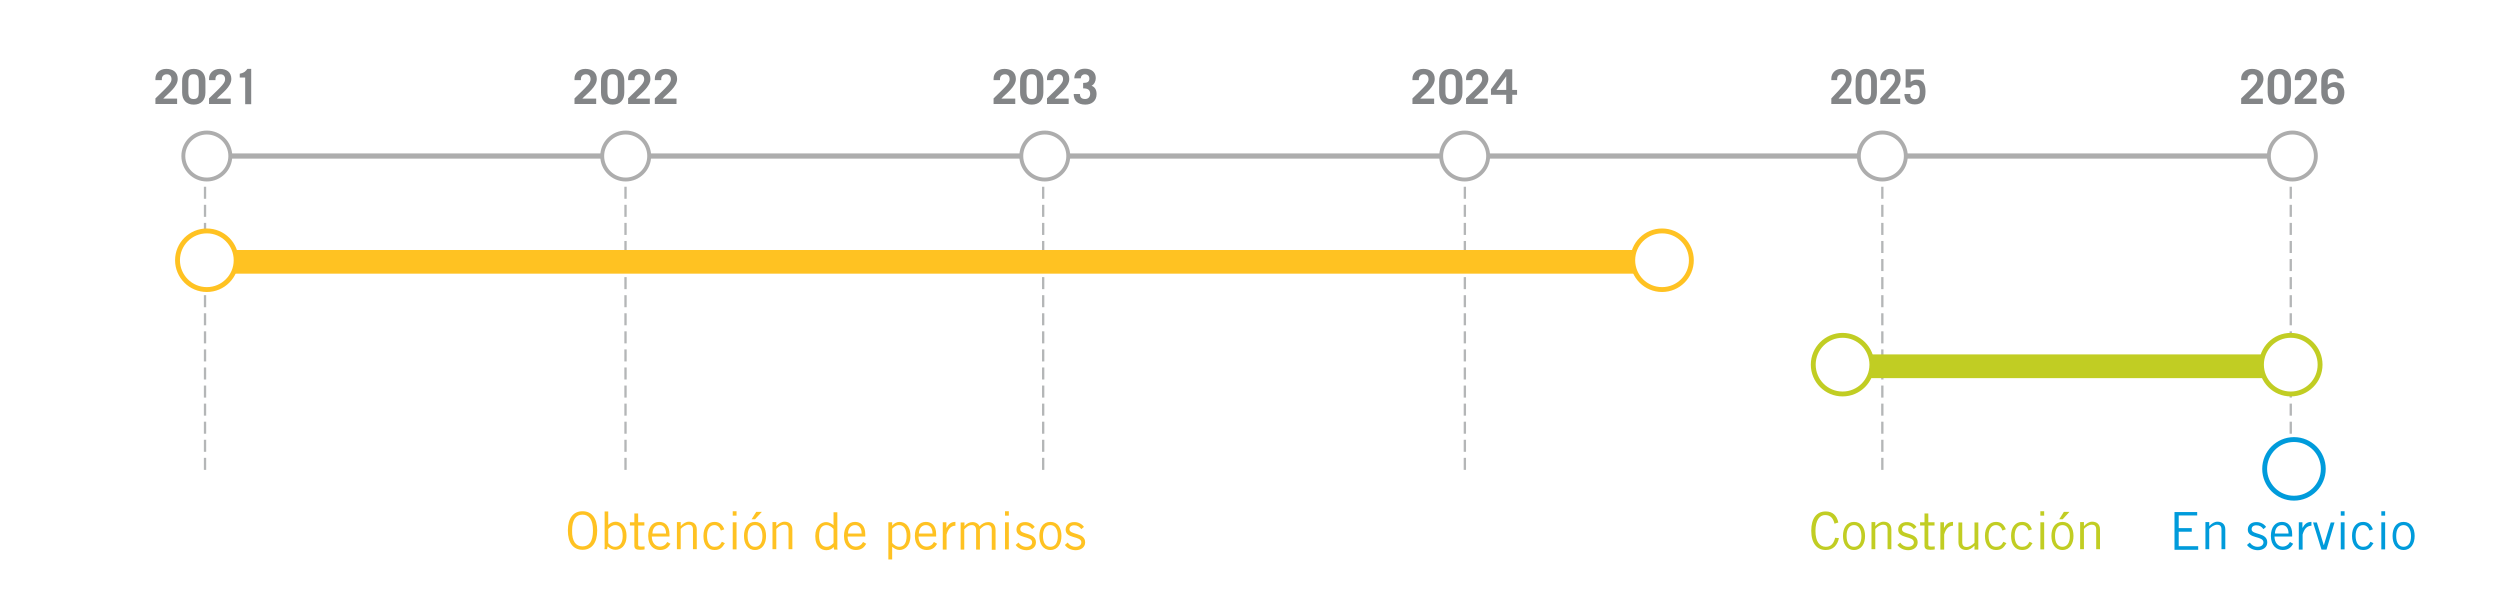 <?xml version="1.0" encoding="utf-8"?>
<!-- Generator: Adobe Illustrator 26.0.3, SVG Export Plug-In . SVG Version: 6.00 Build 0)  -->
<svg version="1.1" id="Layer_2_1_" xmlns="http://www.w3.org/2000/svg" xmlns:xlink="http://www.w3.org/1999/xlink" x="0px" y="0px"
	 viewBox="0 0 1245 306" style="enable-background:new 0 0 1245 306;" xml:space="preserve">
<style type="text/css">
	.st0{fill:#FFFFFF;}
	.st1{fill:none;stroke:#ADADAD;stroke-width:2.6;stroke-miterlimit:10;}
	
		.st2{opacity:0.6;fill:none;stroke:#838587;stroke-width:1.16;stroke-miterlimit:10;stroke-dasharray:6,3;enable-background:new    ;}
	.st3{enable-background:new    ;}
	.st4{fill:#FFC222;}
	.st5{fill:#C1CD23;}
	.st6{fill:#009BDB;}
	.st7{fill:#838587;}
	.st8{fill:#FFFFFF;stroke:#ADADAD;stroke-width:1.95;stroke-miterlimit:10;}
	.st9{display:none;fill:#FFFFFF;stroke:#C1CD23;stroke-width:2.43;stroke-miterlimit:10;}
	.st10{fill:#FFFFFF;stroke:#C1CD23;stroke-width:2.43;stroke-miterlimit:10;}
	.st11{fill:#FFFFFF;stroke:#009BDB;stroke-width:2.43;stroke-miterlimit:10;}
	.st12{fill:#FFFFFF;stroke:#FFC222;stroke-width:2.43;stroke-miterlimit:10;}
</style>
<rect y="-40" class="st0" width="1245" height="368"/>
<line class="st1" x1="103" y1="77.7" x2="1141.6" y2="77.7"/>
<line class="st2" x1="102.1" y1="234" x2="102.1" y2="77.7"/>
<line class="st2" x1="519.5" y1="234" x2="519.5" y2="77.5"/>
<line class="st2" x1="311.5" y1="234" x2="311.5" y2="77.5"/>
<line class="st2" x1="729.5" y1="234" x2="729.5" y2="77.5"/>
<line class="st2" x1="937.4" y1="234" x2="937.4" y2="77.7"/>
<line class="st2" x1="1140.8" y1="234" x2="1140.8" y2="77.7"/>
<g class="st3">
	<path class="st4" d="M290.1,254.6c4.6,0,7.3,3.4,7.3,9.6s-2.7,9.6-7.3,9.6c-4.6,0-7.3-3.4-7.3-9.6S285.5,254.6,290.1,254.6z
		 M290.1,272.1c3.3,0,5.2-2.5,5.2-7.9c0-5.3-1.9-7.9-5.2-7.9c-3.3,0-5.2,2.5-5.2,7.9C284.8,269.6,286.8,272.1,290.1,272.1z"/>
	<path class="st4" d="M302.9,254.9v6.5l0.1-0.1c1-0.9,2.3-1.5,3.6-1.5c2.3,0,5.4,1.8,5.4,7c0,5.4-3.1,7-5.5,7
		c-1.6,0-2.8-0.7-3.9-1.7l-0.3,1.4h-1.3c0.2-1,0.1-2,0.1-3v-15.8H302.9z M302.9,270.5c1.3,1.3,2.2,1.8,3.4,1.8
		c2.3,0,3.8-1.9,3.8-5.3c0-4.1-1.6-5.5-3.8-5.5c-1.1,0-2.4,0.8-3.4,1.9V270.5z"/>
	<path class="st4" d="M315.9,260.1v-4.4h1.9v4.4h3.1v1.6h-3.1v9.6c0,0.6,0.4,0.9,1.5,0.9c0.6,0,1.2-0.1,1.7-0.1v1.5
		c-0.3,0.1-1.1,0.2-2.2,0.2c-2,0-2.9-0.5-2.9-2.2v-9.9h-2.2v-1.6H315.9z"/>
	<path class="st4" d="M333.9,270.8c-0.9,1.5-2.1,3.1-5.2,3.1c-3,0-5.9-2.1-5.9-7c0-4.4,2.2-7,5.5-7c2.8,0,5.1,1.8,5.1,6.1v1.2h-8.8
		c0,3,1.8,5,4,5c1.7,0,3-0.9,3.7-2.3L333.9,270.8z M331.7,265.7c0-2.5-1.2-4.2-3.2-4.2c-2.3,0-3.5,1.7-3.6,4.2H331.7z"/>
	<path class="st4" d="M339,260.1v1.8h0.1c1.1-1.2,2.5-2.1,4-2.1c2,0,3.9,1,3.9,3.9v9.8h-1.9v-9.8c0-1.8-0.9-2.4-2.2-2.4
		c-1.4,0-3,1.1-3.9,2.1v10.1h-1.9v-13.5H339z"/>
	<path class="st4" d="M359,264.2c-0.5-1.6-1.6-2.7-3.2-2.7c-2.3,0-3.7,2-3.7,5.4c0,3.4,1.4,5.4,3.7,5.4c1.7,0,2.7-0.6,3.7-2.5
		l1.5,0.7c-1.4,2.3-2.5,3.4-5.2,3.4c-3.4,0-5.5-2.6-5.5-7c0-4.4,2.2-7,5.5-7c2.8,0,4.1,1.6,4.9,3.7L359,264.2z"/>
	<path class="st4" d="M366.8,254.6v2.2h-1.9v-2.2H366.8z M364.9,260.1h1.9v13.5h-1.9V260.1z"/>
	<path class="st4" d="M376,273.9c-3.7,0-5.5-3.1-5.5-7s1.8-7,5.5-7c3.7,0,5.5,3.1,5.5,7S379.6,273.9,376,273.9z M376,261.5
		c-2.2,0-3.7,1.9-3.7,5.4c0,3.5,1.4,5.4,3.7,5.4s3.7-1.9,3.7-5.4C379.6,263.4,378.2,261.5,376,261.5z M379.4,254.9l-3.4,3.7h-1.7
		l2.3-3.7H379.4z"/>
	<path class="st4" d="M386.6,260.1v1.8h0.1c1.1-1.2,2.5-2.1,4-2.1c2,0,3.9,1,3.9,3.9v9.8h-1.9v-9.8c0-1.8-0.9-2.4-2.2-2.4
		c-1.4,0-3,1.1-3.9,2.1v10.1h-1.9v-13.5H386.6z"/>
	<path class="st4" d="M417,254.9v15.8c0,1-0.1,2,0.1,3h-1.7l-0.3-1.3c-0.6,0.9-1.9,1.6-3.6,1.6c-2.4,0-5.5-1.6-5.5-7
		c0-5.2,3.1-7,5.4-7c1.3,0,2.5,0.6,3.6,1.5l0.1,0.1v-6.5H417z M415.1,263.4c-1-1.1-2.3-1.9-3.4-1.9c-2.2,0-3.8,1.4-3.8,5.5
		c0,3.4,1.5,5.3,3.8,5.3c1.2,0,2.1-0.5,3.4-1.8V263.4z"/>
	<path class="st4" d="M431.4,270.8c-0.9,1.5-2.1,3.1-5.2,3.1c-3,0-5.9-2.1-5.9-7c0-4.4,2.2-7,5.5-7c2.8,0,5.1,1.8,5.1,6.1v1.2h-8.8
		c0,3,1.8,5,4,5c1.7,0,3-0.9,3.7-2.3L431.4,270.8z M429.1,265.7c0-2.5-1.2-4.2-3.2-4.2c-2.3,0-3.5,1.7-3.6,4.2H429.1z"/>
	<path class="st4" d="M442.4,278.6v-18.5h1.9v1.6h0.1c0.7-1,2.2-1.8,3.5-1.8c2.4,0,5.5,1.6,5.5,7c0,5.2-3.1,7-5.4,7
		c-1.3,0-2.5-0.6-3.6-1.5l-0.1-0.1v6.3H442.4z M444.3,270.4c1,1.1,2.3,1.9,3.4,1.9c2.2,0,3.8-1.4,3.8-5.5c0-3.4-1.5-5.3-3.8-5.3
		c-1.2,0-2.1,0.5-3.4,1.8V270.4z"/>
	<path class="st4" d="M466.7,270.8c-0.9,1.5-2.1,3.1-5.2,3.1c-3,0-5.9-2.1-5.9-7c0-4.4,2.2-7,5.5-7c2.8,0,5.1,1.8,5.1,6.1v1.2h-8.8
		c0,3,1.8,5,4,5c1.7,0,3-0.9,3.7-2.3L466.7,270.8z M464.4,265.7c0-2.5-1.2-4.2-3.2-4.2c-2.3,0-3.5,1.7-3.6,4.2H464.4z"/>
	<path class="st4" d="M469.4,260.1h1.9v2.7h0.1c1-1.8,2.2-2.9,4.4-2.9v1.9c-2.3,0.1-3.6,1.6-4.4,4.4v7.5h-1.9V260.1z"/>
	<path class="st4" d="M478.4,273.7v-13.5h1.9v1.8l0.1-0.1c1.1-1.3,2.6-1.9,3.9-1.9c1.7,0,3,0.9,3.5,2.1c1.2-1.3,2.7-2.1,4.3-2.1
		c1.8,0,3.7,0.8,3.7,4.1v9.7h-1.9V264c0-1.8-0.9-2.5-2.1-2.5c-1.7,0-2.8,1.1-3.8,2.1v10.1h-1.9V264c0-1.8-0.9-2.5-2.1-2.5
		c-1.7,0-2.8,1.1-3.8,2.1v10.1H478.4z"/>
	<path class="st4" d="M502.4,254.6v2.2h-1.9v-2.2H502.4z M500.5,260.1h1.9v13.5h-1.9V260.1z"/>
	<path class="st4" d="M507.2,270.2c0.9,1.3,2.2,2.1,3.9,2.1c2,0,2.9-1.1,2.9-2.2c0-3.4-8-1.6-7.8-6.5c0.1-2.3,1.9-3.7,4.5-3.6
		c1.8,0,3.7,1,4.6,2.4l-1.3,1.1c-1-1.3-2-1.9-3.5-1.9c-1.6,0-2.4,0.8-2.4,2c0,2.9,7.8,1.4,7.8,6.5c0,2.6-2.3,3.9-4.7,3.9
		c-2.1,0-4.2-0.9-5.4-2.6L507.2,270.2z"/>
	<path class="st4" d="M523.1,273.9c-3.7,0-5.5-3.1-5.5-7s1.8-7,5.5-7c3.7,0,5.5,3.1,5.5,7S526.8,273.9,523.1,273.9z M523.1,261.5
		c-2.2,0-3.7,1.9-3.7,5.4c0,3.5,1.4,5.4,3.7,5.4s3.7-1.9,3.7-5.4C526.8,263.4,525.3,261.5,523.1,261.5z"/>
	<path class="st4" d="M531.7,270.2c0.9,1.3,2.2,2.1,3.9,2.1c2,0,2.9-1.1,2.9-2.2c0-3.4-8-1.6-7.8-6.5c0.1-2.3,1.9-3.7,4.5-3.6
		c1.8,0,3.7,1,4.6,2.4l-1.3,1.1c-1-1.3-2-1.9-3.5-1.9c-1.6,0-2.4,0.8-2.4,2c0,2.9,7.8,1.4,7.8,6.5c0,2.6-2.3,3.9-4.7,3.9
		c-2.1,0-4.2-0.9-5.4-2.6L531.7,270.2z"/>
</g>
<g class="st3">
	<path class="st5" d="M915.8,268c-0.8,3.5-2.8,5.9-6.6,5.9c-4.2,0-7.2-3.1-7.2-9.6c0-6.1,2.6-9.6,7.2-9.6c3.5,0,5.5,2,6.3,5.5
		l-1.9,0.6c-0.7-2.6-1.9-4.3-4.7-4.3c-2.7,0-4.8,2.5-4.8,7.9c0,5.4,2.1,7.9,5.2,7.9c2.9,0,4-2.2,4.6-4.5L915.8,268z"/>
	<path class="st5" d="M923.3,273.9c-3.7,0-5.5-3.1-5.5-7s1.8-7,5.5-7s5.5,3.1,5.5,7S927,273.9,923.3,273.9z M923.3,261.5
		c-2.2,0-3.7,1.9-3.7,5.4c0,3.5,1.4,5.4,3.7,5.4s3.7-1.9,3.7-5.4C926.9,263.4,925.5,261.5,923.3,261.5z"/>
	<path class="st5" d="M933.9,260.1v1.8h0.1c1.1-1.2,2.5-2.1,4-2.1c2,0,3.9,1,3.9,3.9v9.8H940v-9.8c0-1.8-0.9-2.4-2.2-2.4
		c-1.4,0-3,1.1-3.9,2.1v10.1h-1.9v-13.5H933.9z"/>
	<path class="st5" d="M946.3,270.2c0.9,1.3,2.2,2.1,3.9,2.1c2,0,2.9-1.1,2.9-2.2c0-3.4-8-1.6-7.8-6.5c0.1-2.3,1.9-3.7,4.5-3.6
		c1.8,0,3.7,1,4.6,2.4l-1.3,1.1c-1-1.3-2-1.9-3.5-1.9c-1.6,0-2.4,0.8-2.4,2c0,2.9,7.8,1.4,7.8,6.5c0,2.6-2.3,3.9-4.7,3.9
		c-2.1,0-4.2-0.9-5.4-2.6L946.3,270.2z"/>
	<path class="st5" d="M958.4,260.1v-4.4h1.9v4.4h3.1v1.6h-3.1v9.6c0,0.6,0.4,0.9,1.5,0.9c0.6,0,1.2-0.1,1.7-0.1v1.5
		c-0.3,0.1-1.1,0.2-2.2,0.2c-2,0-2.9-0.5-2.9-2.2v-9.9h-2.2v-1.6H958.4z"/>
	<path class="st5" d="M966.2,260.1h1.9v2.7h0.1c1-1.8,2.2-2.9,4.4-2.9v1.9c-2.3,0.1-3.6,1.6-4.4,4.4v7.5h-1.9V260.1z"/>
	<path class="st5" d="M983.3,273.6v-1.8h-0.1c-1.1,1.2-2.5,2.1-4,2.1c-2,0-3.9-1-3.9-3.9v-9.8h1.9v9.8c0,1.8,0.9,2.4,2.2,2.4
		c1.4,0,3-1.1,3.9-2.1v-10.1h1.9v13.5H983.3z"/>
	<path class="st5" d="M997.2,264.2c-0.5-1.6-1.6-2.7-3.2-2.7c-2.3,0-3.7,2-3.7,5.4c0,3.4,1.4,5.4,3.7,5.4c1.7,0,2.7-0.6,3.7-2.5
		l1.5,0.7c-1.4,2.3-2.5,3.4-5.2,3.4c-3.4,0-5.5-2.6-5.5-7c0-4.4,2.2-7,5.5-7c2.8,0,4.1,1.6,4.9,3.7L997.2,264.2z"/>
	<path class="st5" d="M1010.2,264.2c-0.5-1.6-1.6-2.7-3.2-2.7c-2.3,0-3.7,2-3.7,5.4c0,3.4,1.4,5.4,3.7,5.4c1.7,0,2.7-0.6,3.7-2.5
		l1.5,0.7c-1.4,2.3-2.5,3.4-5.2,3.4c-3.4,0-5.5-2.6-5.5-7c0-4.4,2.2-7,5.5-7c2.8,0,4.1,1.6,4.9,3.7L1010.2,264.2z"/>
	<path class="st5" d="M1018,254.6v2.2h-1.9v-2.2H1018z M1016.1,260.1h1.9v13.5h-1.9V260.1z"/>
	<path class="st5" d="M1027.1,273.9c-3.7,0-5.5-3.1-5.5-7s1.8-7,5.5-7s5.5,3.1,5.5,7S1030.8,273.9,1027.1,273.9z M1027.1,261.5
		c-2.2,0-3.7,1.9-3.7,5.4c0,3.5,1.4,5.4,3.7,5.4s3.7-1.9,3.7-5.4C1030.8,263.4,1029.4,261.5,1027.1,261.5z M1030.6,254.9l-3.4,3.7
		h-1.7l2.3-3.7H1030.6z"/>
	<path class="st5" d="M1037.8,260.1v1.8h0.1c1.1-1.2,2.5-2.1,4-2.1c2,0,3.9,1,3.9,3.9v9.8h-1.9v-9.8c0-1.8-0.9-2.4-2.2-2.4
		c-1.4,0-3,1.1-3.9,2.1v10.1h-1.9v-13.5H1037.8z"/>
</g>
<g class="st3">
	<path class="st6" d="M1094.2,254.9v1.8h-9.2v6.3h6.5v1.8h-6.5v7.2h9.7v1.8h-11.8v-18.8H1094.2z"/>
	<path class="st6" d="M1100.2,260.1v1.8h0.1c1.1-1.2,2.5-2.1,4-2.1c2,0,3.9,1,3.9,3.9v9.8h-1.9v-9.8c0-1.8-0.9-2.4-2.2-2.4
		c-1.4,0-3,1.1-3.9,2.1v10.1h-1.9v-13.5H1100.2z"/>
	<path class="st6" d="M1120.4,270.2c0.9,1.3,2.2,2.1,3.9,2.1c2,0,2.9-1.1,2.9-2.2c0-3.4-8-1.6-7.8-6.5c0.1-2.3,1.9-3.7,4.5-3.6
		c1.8,0,3.7,1,4.6,2.4l-1.3,1.1c-1-1.3-2-1.9-3.5-1.9c-1.6,0-2.4,0.8-2.4,2c0,2.9,7.8,1.4,7.8,6.5c0,2.6-2.3,3.9-4.7,3.9
		c-2.1,0-4.2-0.9-5.4-2.6L1120.4,270.2z"/>
	<path class="st6" d="M1142,270.8c-0.9,1.5-2.1,3.1-5.2,3.1c-3,0-5.9-2.1-5.9-7c0-4.4,2.2-7,5.5-7c2.8,0,5.1,1.8,5.1,6.1v1.2h-8.8
		c0,3,1.8,5,4,5c1.7,0,3-0.9,3.7-2.3L1142,270.8z M1139.7,265.7c0-2.5-1.2-4.2-3.2-4.2c-2.3,0-3.5,1.7-3.6,4.2H1139.7z"/>
	<path class="st6" d="M1144.7,260.1h1.9v2.7h0.1c1-1.8,2.2-2.9,4.4-2.9v1.9c-2.3,0.1-3.6,1.6-4.4,4.4v7.5h-1.9V260.1z"/>
	<path class="st6" d="M1158.6,273.7h-2.5l-4.2-13.5h1.9l3.4,11.2h0.1l3.4-11.2h1.9L1158.6,273.7z"/>
	<path class="st6" d="M1167.6,254.6v2.2h-1.9v-2.2H1167.6z M1165.7,260.1h1.9v13.5h-1.9V260.1z"/>
	<path class="st6" d="M1180,264.2c-0.5-1.6-1.6-2.7-3.2-2.7c-2.3,0-3.7,2-3.7,5.4c0,3.4,1.4,5.4,3.7,5.4c1.7,0,2.7-0.6,3.7-2.5
		l1.5,0.7c-1.4,2.3-2.5,3.4-5.2,3.4c-3.4,0-5.5-2.7-5.5-7c0-4.4,2.2-7,5.5-7c2.8,0,4.1,1.6,4.9,3.7L1180,264.2z"/>
	<path class="st6" d="M1187.8,254.6v2.2h-1.9v-2.2H1187.8z M1185.9,260.1h1.9v13.5h-1.9V260.1z"/>
	<path class="st6" d="M1197,273.9c-3.7,0-5.5-3.1-5.5-7c0-3.9,1.8-7,5.5-7s5.5,3.1,5.5,7C1202.5,270.8,1200.6,273.9,1197,273.9z
		 M1197,261.5c-2.2,0-3.7,1.9-3.7,5.4c0,3.5,1.4,5.4,3.7,5.4s3.7-1.9,3.7-5.4C1200.6,263.4,1199.2,261.5,1197,261.5z"/>
</g>
<path class="st5" d="M911.6,176.5H1141c0.8,0,1.4,0.7,1.4,1.6v8.6c0,0.9-0.7,1.6-1.4,1.6H911.6c-0.3,0-0.5-0.2-0.5-0.5l0,0V177
	C911.1,176.7,911.3,176.5,911.6,176.5L911.6,176.5z"/>
<g class="st3">
	<path class="st7" d="M77.4,51.8V49c6.9-6.6,8-7.8,8-9.6c0-1.4-0.8-2.4-2.3-2.4c-1.6,0-2.5,1-2.5,2.3v0.6h-3.2v-0.8
		c0-2.5,2-4.8,5.4-4.8c3.4,0,5.7,1.7,5.7,5c0,4-4.7,7.1-7.2,9.8h6.9v2.7H77.4z"/>
	<path class="st7" d="M90.7,40.3c0-3.7,2.1-6,5.8-6c3.7,0,5.8,2.3,5.8,6v5.8c0,3.7-2.1,6-5.8,6c-3.7,0-5.8-2.3-5.8-6V40.3z
		 M93.8,45.7c0,2.8,0.9,3.6,2.6,3.6c1.8,0,2.6-0.8,2.6-3.6v-5.1c0-2.8-0.9-3.6-2.6-3.6c-1.8,0-2.6,0.8-2.6,3.6V45.7z"/>
	<path class="st7" d="M104.1,51.8V49c6.9-6.6,8-7.8,8-9.6c0-1.4-0.8-2.4-2.3-2.4c-1.6,0-2.5,1-2.5,2.3v0.6h-3.2v-0.8
		c0-2.5,2-4.8,5.4-4.8c3.4,0,5.7,1.7,5.7,5c0,4-4.7,7.1-7.2,9.8h6.9v2.7H104.1z"/>
	<path class="st7" d="M122.1,38.6h-2.7v-1.9c2.5-0.5,3-1.4,3.8-2.4h1.9v17.6h-3V38.6z"/>
</g>
<circle class="st8" cx="103" cy="77.7" r="11.7"/>
<ellipse transform="matrix(0.316 -0.949 0.949 0.316 183.148 617.302)" class="st9" cx="519.8" cy="181.6" rx="14.6" ry="14.6"/>
<circle class="st10" cx="917.6" cy="181.6" r="14.6"/>
<circle class="st10" cx="1140.8" cy="181.6" r="14.6"/>
<circle class="st11" cx="1142.4" cy="233.5" r="14.6"/>
<g class="st3">
	<path class="st7" d="M912,51.8V49c6.3-6.6,7.3-7.8,7.3-9.6c0-1.4-0.7-2.4-2.1-2.4c-1.5,0-2.3,1-2.3,2.3v0.6h-2.9v-0.8
		c0-2.5,1.9-4.8,4.9-4.8c3.1,0,5.2,1.7,5.2,5c0,4-4.3,7.1-6.5,9.8h6.3v2.7H912z"/>
	<path class="st7" d="M924.1,40.3c0-3.7,1.9-6,5.3-6s5.3,2.3,5.3,6v5.8c0,3.7-1.9,6-5.3,6s-5.3-2.3-5.3-6V40.3z M927,45.7
		c0,2.8,0.8,3.6,2.4,3.6c1.6,0,2.4-0.8,2.4-3.6v-5.1c0-2.8-0.8-3.6-2.4-3.6c-1.6,0-2.4,0.8-2.4,3.6V45.7z"/>
	<path class="st7" d="M936.4,51.8V49c6.3-6.6,7.3-7.8,7.3-9.6c0-1.4-0.7-2.4-2.1-2.4c-1.5,0-2.3,1-2.3,2.3v0.6h-2.9v-0.8
		c0-2.5,1.9-4.8,4.9-4.8c3.1,0,5.2,1.7,5.2,5c0,4-4.3,7.1-6.5,9.8h6.3v2.7H936.4z"/>
	<path class="st7" d="M951.3,46.9c-0.1,1.6,0.8,2.5,2.3,2.5c1.9,0,2.5-1.3,2.5-3.8c0-2.1-0.7-3.3-2.3-3.3c-1,0-1.8,0.5-2.3,1.3H949
		v-9.1h9.1v2.7h-6.6v3.6c0.8-0.6,1.7-1.1,2.9-1.1c3.4,0,4.5,2.3,4.5,5.9c0,4-1.5,6.4-5.3,6.4c-3.9,0-5.2-2.6-5.2-5.2H951.3z"/>
</g>
<circle class="st8" cx="937.4" cy="77.7" r="11.7"/>
<g class="st3">
	<path class="st7" d="M494.8,51.8V49c6.9-6.6,8-7.8,8-9.6c0-1.4-0.8-2.4-2.3-2.4c-1.6,0-2.5,1-2.5,2.3v0.6h-3.2v-0.8
		c0-2.5,2-4.8,5.4-4.8c3.4,0,5.7,1.7,5.7,5c0,4-4.7,7.1-7.2,9.8h6.9v2.7H494.8z"/>
	<path class="st7" d="M508,40.3c0-3.7,2.1-6,5.8-6c3.7,0,5.8,2.3,5.8,6v5.8c0,3.7-2.1,6-5.8,6c-3.7,0-5.8-2.3-5.8-6V40.3z
		 M511.2,45.7c0,2.8,0.9,3.6,2.6,3.6c1.8,0,2.6-0.8,2.6-3.6v-5.1c0-2.8-0.9-3.6-2.6-3.6c-1.8,0-2.6,0.8-2.6,3.6V45.7z"/>
	<path class="st7" d="M521.4,51.8V49c6.9-6.6,8-7.8,8-9.6c0-1.4-0.8-2.4-2.3-2.4c-1.6,0-2.5,1-2.5,2.3v0.6h-3.2v-0.8
		c0-2.5,2-4.8,5.4-4.8c3.4,0,5.7,1.7,5.7,5c0,4-4.7,7.1-7.2,9.8h6.9v2.7H521.4z"/>
	<path class="st7" d="M537.8,46.7c0,1.8,0.8,2.6,2.6,2.6c1.6,0,2.5-1.1,2.5-2.6c0-1.9-1.1-2.7-3.5-2.7v-2.7c2.2,0,3.1-0.6,3.1-2.2
		c0-1.2-0.8-2.1-2.2-2.1c-1.2,0-2,0.8-2.1,2H535c0-3.2,2.4-4.8,5.3-4.8c3.1,0,5.4,1.6,5.4,4.7c0,1.5-0.7,3.1-2.1,3.8
		c1.8,0.7,2.5,2.2,2.5,4.2c0,3.4-2.5,5.2-5.6,5.2c-3.9,0-5.8-2.1-5.8-5.3H537.8z"/>
</g>
<circle class="st8" cx="520.3" cy="77.7" r="11.7"/>
<g class="st3">
	<path class="st7" d="M286.1,51.8V49c6.9-6.6,8-7.8,8-9.6c0-1.4-0.8-2.4-2.3-2.4c-1.6,0-2.5,1-2.5,2.3v0.6h-3.2v-0.8
		c0-2.5,2-4.8,5.4-4.8c3.4,0,5.7,1.7,5.7,5c0,4-4.7,7.1-7.2,9.8h6.9v2.7H286.1z"/>
	<path class="st7" d="M299.3,40.3c0-3.7,2.1-6,5.8-6s5.8,2.3,5.8,6v5.8c0,3.7-2.1,6-5.8,6s-5.8-2.3-5.8-6V40.3z M302.5,45.7
		c0,2.8,0.9,3.6,2.6,3.6s2.6-0.8,2.6-3.6v-5.1c0-2.8-0.9-3.6-2.6-3.6s-2.6,0.8-2.6,3.6V45.7z"/>
	<path class="st7" d="M312.8,51.8V49c6.9-6.6,8-7.8,8-9.6c0-1.4-0.8-2.4-2.3-2.4c-1.6,0-2.5,1-2.5,2.3v0.6h-3.2v-0.8
		c0-2.5,2-4.8,5.4-4.8c3.4,0,5.7,1.7,5.7,5c0,4-4.7,7.1-7.2,9.8h6.9v2.7H312.8z"/>
	<path class="st7" d="M326.1,51.8V49c6.9-6.6,8-7.8,8-9.6c0-1.4-0.8-2.4-2.3-2.4c-1.6,0-2.5,1-2.5,2.3v0.6h-3.2v-0.8
		c0-2.5,2-4.8,5.4-4.8c3.4,0,5.7,1.7,5.7,5c0,4-4.7,7.1-7.2,9.8h6.9v2.7H326.1z"/>
</g>
<circle class="st8" cx="311.6" cy="77.7" r="11.7"/>
<g class="st3">
	<path class="st7" d="M1116.1,51.8V49c6.9-6.6,8-7.8,8-9.6c0-1.4-0.8-2.4-2.3-2.4c-1.6,0-2.5,1-2.5,2.3v0.6h-3.2v-0.8
		c0-2.5,2-4.8,5.4-4.8c3.4,0,5.7,1.7,5.7,5c0,4-4.7,7.1-7.2,9.8h6.9v2.7H1116.1z"/>
	<path class="st7" d="M1129.3,40.3c0-3.7,2.1-6,5.8-6c3.7,0,5.8,2.3,5.8,6v5.8c0,3.7-2.1,6-5.8,6c-3.7,0-5.8-2.3-5.8-6V40.3z
		 M1132.5,45.7c0,2.8,0.9,3.6,2.6,3.6c1.8,0,2.6-0.8,2.6-3.6v-5.1c0-2.8-0.9-3.6-2.6-3.6c-1.8,0-2.6,0.8-2.6,3.6V45.7z"/>
	<path class="st7" d="M1142.8,51.8V49c6.9-6.6,8-7.8,8-9.6c0-1.4-0.8-2.4-2.3-2.4c-1.6,0-2.5,1-2.5,2.3v0.6h-3.2v-0.8
		c0-2.5,2-4.8,5.4-4.8c3.4,0,5.7,1.7,5.7,5c0,4-4.7,7.1-7.2,9.8h6.9v2.7H1142.8z"/>
	<path class="st7" d="M1164,39c0-1.2-1-2-2.2-2c-1.8,0-2.6,0.8-2.6,3.6v1.6c1.1-0.8,2.4-1.3,3.7-1.3c3,0,4.6,2.4,4.6,5.1
		c0,3.6-1.7,6-5.7,6c-3.7,0-5.8-2.3-5.8-6v-5.8c0-3.7,2.1-6,5.8-6c3,0,5.1,1.7,5.4,4.8H1164z M1159.2,45.7c0,2.8,0.9,3.6,2.6,3.6
		c1.7,0,2.5-1.2,2.5-3.2c0-1.9-1-2.8-2.5-2.8c-1,0-1.8,0.7-2.6,1.4V45.7z"/>
</g>
<circle class="st8" cx="1141.6" cy="77.7" r="11.7"/>
<g class="st3">
	<path class="st7" d="M703.4,51.8V49c6.9-6.6,8-7.8,8-9.6c0-1.4-0.8-2.4-2.3-2.4c-1.6,0-2.5,1-2.5,2.3v0.6h-3.2v-0.8
		c0-2.5,2-4.8,5.4-4.8c3.4,0,5.7,1.7,5.7,5c0,4-4.7,7.1-7.2,9.8h6.9v2.7H703.4z"/>
	<path class="st7" d="M716.7,40.3c0-3.7,2.1-6,5.8-6c3.7,0,5.8,2.3,5.8,6v5.8c0,3.7-2.1,6-5.8,6c-3.7,0-5.8-2.3-5.8-6V40.3z
		 M719.8,45.7c0,2.8,0.9,3.6,2.6,3.6s2.6-0.8,2.6-3.6v-5.1c0-2.8-0.9-3.6-2.6-3.6s-2.6,0.8-2.6,3.6V45.7z"/>
	<path class="st7" d="M730.1,51.8V49c6.9-6.6,8-7.8,8-9.6c0-1.4-0.8-2.4-2.3-2.4c-1.6,0-2.5,1-2.5,2.3v0.6h-3.2v-0.8
		c0-2.5,2-4.8,5.4-4.8c3.4,0,5.7,1.7,5.7,5c0,4-4.7,7.1-7.2,9.8h6.9v2.7H730.1z"/>
	<path class="st7" d="M749.8,34.5h3.3v10.3h2.4v2.4h-2.4v4.6h-3v-4.6h-7.6v-2.8L749.8,34.5z M750.1,44.8v-6.8h0l-4.9,6.8H750.1z"/>
</g>
<circle class="st8" cx="729.4" cy="77.7" r="11.7"/>
<path class="st4" d="M103.2,124.5h720.9c1.5,0,2.7,1,2.7,2.3l0,0v7.2c0,1.2-1.2,2.3-2.7,2.3l0,0H103.2c-0.5,0-0.9-0.3-0.9-0.8v-10.2
	C102.2,124.9,102.7,124.5,103.2,124.5z"/>
<circle class="st12" cx="103" cy="129.6" r="14.6"/>
<circle class="st12" cx="827.7" cy="129.6" r="14.6"/>
</svg>
